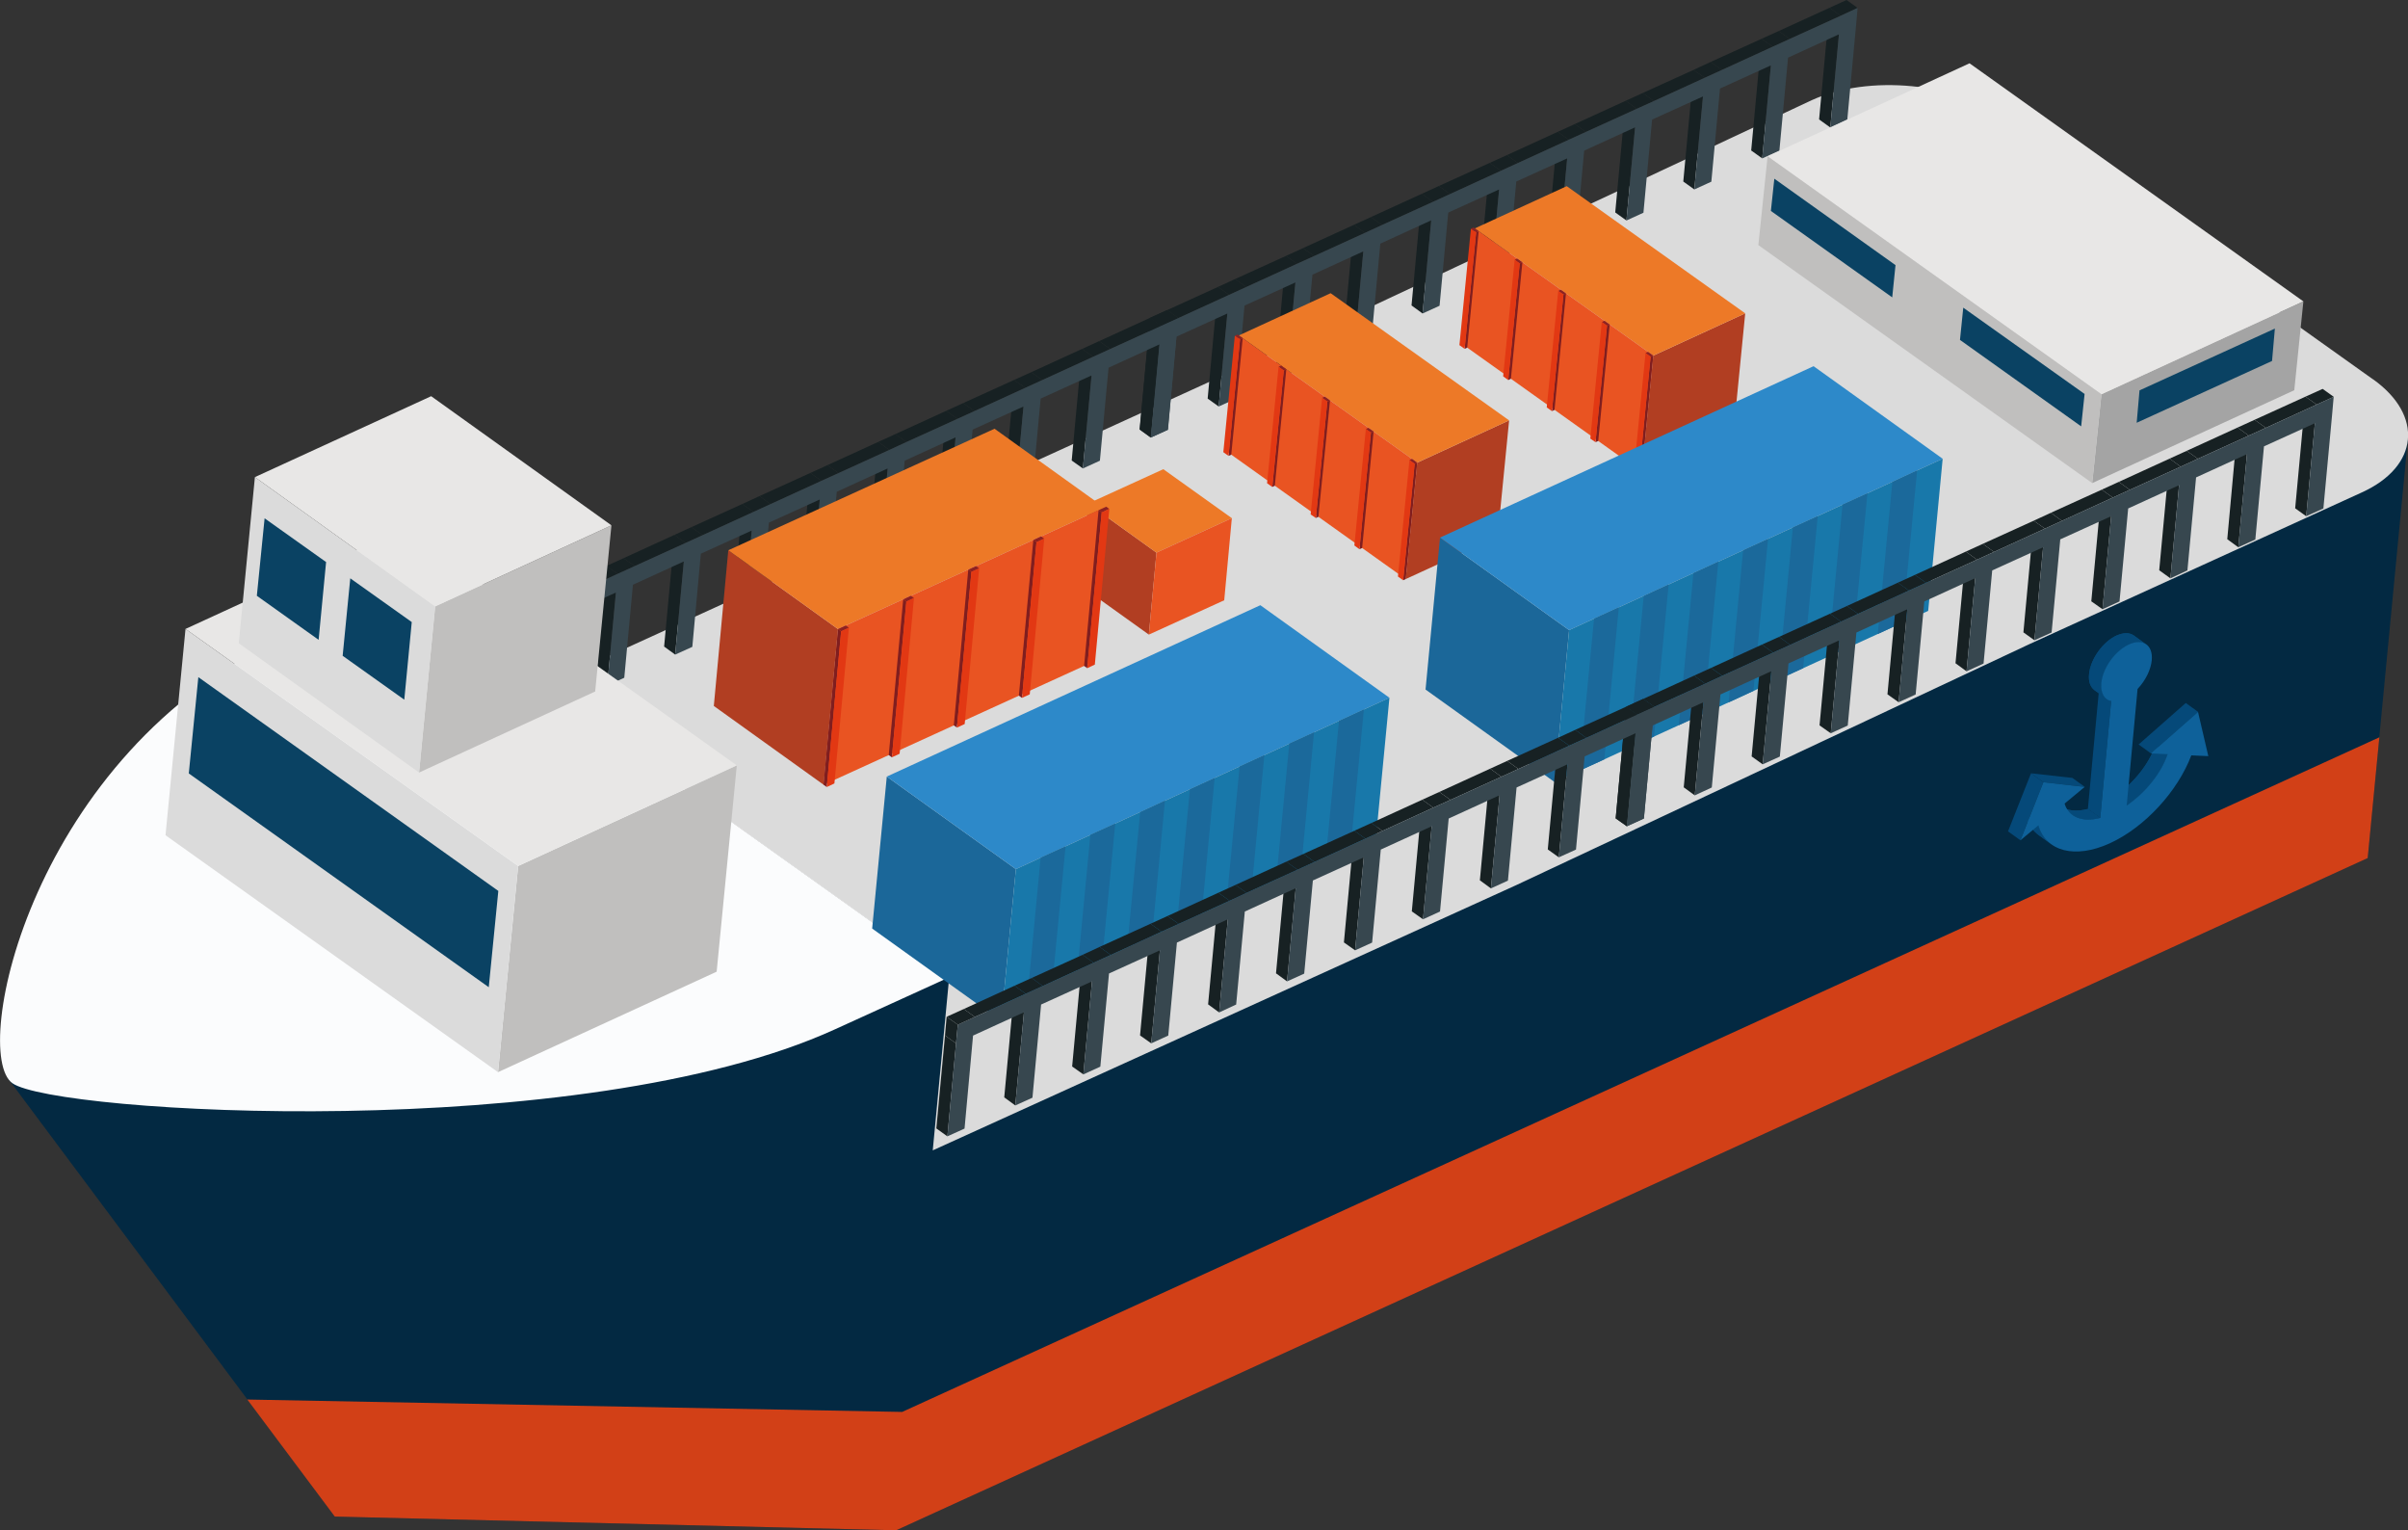 <?xml version="1.0" encoding="UTF-8"?>
<svg id="uuid-ec30a1a8-5eb4-4ef4-be55-7140054c5e60" data-name="レイヤー 2" xmlns="http://www.w3.org/2000/svg" xmlns:xlink="http://www.w3.org/1999/xlink" viewBox="0 0 161.35 102.51">
  <rect x="0" y="0" width="161.35" height="102.51" fill="#333333" stroke="none"/>
  <defs>
    <clipPath id="uuid-5171770b-91f5-4bee-af1e-11314f796fab">
      <path d="m142.51,53.96l-.83-.6c1.27-.87,2.33-2.19,2.74-3.44l.83.6c-.41,1.25-1.47,2.57-2.74,3.44Z" fill="#054979" stroke-width="0"/>
    </clipPath>
    <clipPath id="uuid-d15b0b49-c65e-4f47-a89d-1bf704bc20f9">
      <path d="m138.87,54.59l-.83-.6c.44.32,1.09.4,1.86.2l.83.6c-.77.19-1.42.11-1.86-.2Z" fill="#054979" stroke-width="0"/>
    </clipPath>
    <clipPath id="uuid-a5a59b15-1660-4154-8350-7b5c6bf88951">
      <path d="m137.46,56.56l-.83-.6c-.41-.29-.71-.72-.88-1.27l.83.6c.17.55.47.97.88,1.27Z" fill="#054979" stroke-width="0"/>
    </clipPath>
    <clipPath id="uuid-72a06f61-ee4b-4884-87ac-8a8650be153c">
      <path d="m142.98,42.57l.83.6c-.27-.2-.68-.21-1.15,0l-.83-.6c.47-.21.87-.2,1.15,0Z" fill="#054979" stroke-width="0"/>
    </clipPath>
    <clipPath id="uuid-f4007f66-e9a1-41d8-8cac-46a70d464ef8">
      <path d="m141.17,46.83l-.83-.6c-.27-.2-.41-.57-.36-1.07.09-1.01.93-2.18,1.86-2.6l.83.6c-.93.42-1.76,1.6-1.86,2.6-.05.49.09.87.36,1.07Z" fill="#054979" stroke-width="0"/>
    </clipPath>
  </defs>
  <g id="uuid-0615ca73-58e9-49ed-94c3-c2246494ec3e" data-name="txt">
    <g>
      <g>
        <polygon points="158.65 57.48 60.05 102.51 22.43 101.59 .51 72.21 63.6 65.47 161.34 29.44 158.65 57.48" fill="#032942" stroke-width="0"/>
        <polygon points="60.45 94.58 16.57 93.75 22.43 101.59 60.05 102.51 158.65 57.48 159.43 49.39 60.45 94.58" fill="#d24017" stroke-width="0"/>
        <path d="m158.99,25.4l-24.46-17.43c-3.41-2.43-9.32-3-13.13-1.26l-36.73,17.21-19.94,9.1-28.46,12.99,27.33,19.47-1.1,11.58,39.1-17.77,34.4-16.15,22.27-10.16c3.81-1.74,4.14-5.15.73-7.58Z" fill="#dbdbdb" stroke-width="0"/>
        <g>
          <g isolation="isolate">
            <polygon points="122.64 8.54 121.89 8 122.47 1.77 123.22 2.3 122.64 8.54" fill="#172123" stroke-width="0"/>
            <polygon points="123.33 1.06 122.59 .52 123.73 0 124.47 .53 123.33 1.06" fill="#172123" stroke-width="0"/>
            <polygon points="118.08 10.61 117.34 10.08 117.92 3.84 118.66 4.38 118.08 10.61" fill="#172123" stroke-width="0"/>
            <polygon points="119.92 2.61 119.18 2.08 122.59 .52 123.33 1.06 119.92 2.61" fill="#172123" stroke-width="0"/>
            <polygon points="118.78 3.13 118.03 2.6 119.18 2.08 119.92 2.61 118.78 3.13" fill="#172123" stroke-width="0"/>
            <polygon points="113.53 12.69 112.79 12.16 113.37 5.92 114.11 6.46 113.53 12.69" fill="#172123" stroke-width="0"/>
            <polygon points="115.37 4.69 114.62 4.15 118.03 2.6 118.78 3.13 115.37 4.69" fill="#172123" stroke-width="0"/>
            <polygon points="114.23 5.21 113.48 4.68 114.62 4.15 115.37 4.69 114.23 5.21" fill="#172123" stroke-width="0"/>
            <polygon points="108.98 14.77 108.23 14.23 108.81 8 109.56 8.53 108.98 14.77" fill="#172123" stroke-width="0"/>
            <polygon points="110.82 6.77 110.07 6.23 113.48 4.68 114.23 5.21 110.82 6.77" fill="#172123" stroke-width="0"/>
            <polygon points="109.67 7.29 108.93 6.75 110.07 6.23 110.82 6.77 109.67 7.29" fill="#172123" stroke-width="0"/>
            <polygon points="104.43 16.84 103.68 16.31 104.26 10.07 105.01 10.61 104.43 16.84" fill="#172123" stroke-width="0"/>
            <polygon points="106.26 8.84 105.52 8.31 108.93 6.75 109.67 7.29 106.26 8.84" fill="#172123" stroke-width="0"/>
            <polygon points="105.12 9.36 104.38 8.83 105.52 8.31 106.26 8.84 105.12 9.36" fill="#172123" stroke-width="0"/>
            <polygon points="99.87 18.92 99.13 18.39 99.71 12.15 100.45 12.69 99.87 18.92" fill="#172123" stroke-width="0"/>
            <polygon points="101.71 10.92 100.97 10.39 104.38 8.83 105.12 9.36 101.71 10.92" fill="#172123" stroke-width="0"/>
            <polygon points="100.57 11.44 99.82 10.91 100.97 10.39 101.71 10.92 100.57 11.44" fill="#172123" stroke-width="0"/>
            <polygon points="95.32 21 94.58 20.46 95.16 14.23 95.9 14.76 95.32 21" fill="#172123" stroke-width="0"/>
            <polygon points="97.16 13 96.41 12.46 99.82 10.91 100.57 11.44 97.16 13" fill="#172123" stroke-width="0"/>
            <polygon points="96.02 13.52 95.27 12.98 96.41 12.46 97.16 13 96.02 13.52" fill="#172123" stroke-width="0"/>
            <polygon points="90.77 23.08 90.02 22.54 90.6 16.31 91.35 16.84 90.77 23.08" fill="#172123" stroke-width="0"/>
            <polygon points="92.61 15.07 91.86 14.54 95.27 12.98 96.02 13.52 92.61 15.07" fill="#172123" stroke-width="0"/>
            <polygon points="91.46 15.6 90.72 15.06 91.86 14.54 92.61 15.07 91.46 15.6" fill="#172123" stroke-width="0"/>
            <polygon points="86.22 25.15 85.47 24.62 86.05 18.38 86.8 18.92 86.22 25.15" fill="#172123" stroke-width="0"/>
            <polygon points="88.06 17.15 87.31 16.62 90.72 15.06 91.46 15.6 88.06 17.15" fill="#172123" stroke-width="0"/>
            <polygon points="86.91 17.67 86.17 17.14 87.31 16.62 88.06 17.15 86.91 17.67" fill="#172123" stroke-width="0"/>
            <polygon points="81.66 27.23 80.92 26.7 81.5 20.46 82.24 21 81.66 27.23" fill="#172123" stroke-width="0"/>
            <polygon points="83.5 19.23 82.76 18.69 86.17 17.14 86.91 17.67 83.5 19.23" fill="#172123" stroke-width="0"/>
            <polygon points="82.36 19.75 81.61 19.22 82.76 18.69 83.5 19.23 82.36 19.75" fill="#172123" stroke-width="0"/>
            <polygon points="77.11 29.31 76.37 28.77 76.95 22.54 77.69 23.07 77.11 29.31" fill="#172123" stroke-width="0"/>
            <polygon points="78.95 21.31 78.21 20.77 81.61 19.22 82.36 19.75 78.95 21.31" fill="#172123" stroke-width="0"/>
            <polygon points="77.69 23.07 76.95 22.54 77.06 21.29 77.81 21.83 77.69 23.07" fill="#172123" stroke-width="0"/>
            <polygon points="124.47 .53 124.36 1.78 123.78 8.01 122.64 8.54 123.22 2.3 119.81 3.86 119.23 10.09 118.08 10.61 118.66 4.38 115.25 5.93 114.67 12.17 113.53 12.69 114.11 6.46 110.7 8.01 110.12 14.25 108.98 14.77 109.56 8.53 106.15 10.09 105.57 16.32 104.43 16.84 105.01 10.61 101.6 12.16 101.02 18.4 99.87 18.92 100.45 12.69 97.04 14.24 96.46 20.48 95.32 21 95.9 14.76 92.49 16.32 91.91 22.55 90.77 23.08 91.35 16.84 87.94 18.4 87.36 24.63 86.22 25.15 86.8 18.92 83.39 20.47 82.81 26.71 81.66 27.23 82.24 21 78.83 22.55 78.26 28.79 77.11 29.31 77.69 23.07 77.81 21.83 78.95 21.31 82.36 19.75 83.5 19.23 86.91 17.67 88.06 17.15 91.46 15.6 92.61 15.07 96.02 13.52 97.16 13 100.57 11.44 101.71 10.92 105.12 9.36 106.26 8.84 109.67 7.29 110.82 6.77 114.23 5.21 115.37 4.69 118.78 3.13 119.92 2.61 123.33 1.06 124.47 .53" fill="#37474f" stroke-width="0"/>
            <polygon points="77.81 21.83 77.06 21.29 78.21 20.77 78.95 21.31 77.81 21.83" fill="#172123" stroke-width="0"/>
          </g>
          <g isolation="isolate">
            <polygon points="77.11 29.31 76.36 28.77 76.94 22.54 77.69 23.07 77.11 29.31" fill="#172123" stroke-width="0"/>
            <polygon points="77.8 21.83 77.06 21.29 78.2 20.77 78.95 21.31 77.8 21.83" fill="#172123" stroke-width="0"/>
            <polygon points="72.56 31.38 71.81 30.85 72.39 24.61 73.14 25.15 72.56 31.38" fill="#172123" stroke-width="0"/>
            <polygon points="74.39 23.38 73.65 22.85 77.06 21.29 77.8 21.83 74.39 23.38" fill="#172123" stroke-width="0"/>
            <polygon points="73.25 23.9 72.51 23.37 73.65 22.85 74.39 23.38 73.25 23.9" fill="#172123" stroke-width="0"/>
            <polygon points="68 33.46 67.26 32.93 67.84 26.69 68.58 27.23 68 33.46" fill="#172123" stroke-width="0"/>
            <polygon points="69.84 25.46 69.1 24.93 72.51 23.37 73.25 23.9 69.84 25.46" fill="#172123" stroke-width="0"/>
            <polygon points="68.7 25.98 67.95 25.45 69.1 24.93 69.84 25.46 68.7 25.98" fill="#172123" stroke-width="0"/>
            <polygon points="63.45 35.54 62.71 35 63.29 28.77 64.03 29.3 63.45 35.54" fill="#172123" stroke-width="0"/>
            <polygon points="65.29 27.54 64.54 27 67.95 25.45 68.7 25.98 65.29 27.54" fill="#172123" stroke-width="0"/>
            <polygon points="64.15 28.06 63.4 27.52 64.54 27 65.29 27.54 64.15 28.06" fill="#172123" stroke-width="0"/>
            <polygon points="58.9 37.62 58.15 37.08 58.73 30.85 59.48 31.38 58.9 37.62" fill="#172123" stroke-width="0"/>
            <polygon points="60.74 29.61 59.99 29.08 63.4 27.52 64.15 28.06 60.74 29.61" fill="#172123" stroke-width="0"/>
            <polygon points="59.59 30.14 58.85 29.6 59.99 29.08 60.74 29.61 59.59 30.14" fill="#172123" stroke-width="0"/>
            <polygon points="54.35 39.69 53.6 39.16 54.18 32.92 54.93 33.46 54.35 39.69" fill="#172123" stroke-width="0"/>
            <polygon points="56.19 31.69 55.44 31.16 58.85 29.6 59.59 30.14 56.19 31.69" fill="#172123" stroke-width="0"/>
            <polygon points="55.04 32.21 54.3 31.68 55.44 31.16 56.19 31.69 55.04 32.21" fill="#172123" stroke-width="0"/>
            <polygon points="49.79 41.77 49.05 41.24 49.63 35 50.37 35.54 49.79 41.77" fill="#172123" stroke-width="0"/>
            <polygon points="51.63 33.77 50.89 33.23 54.3 31.68 55.04 32.21 51.63 33.77" fill="#172123" stroke-width="0"/>
            <polygon points="50.49 34.29 49.74 33.76 50.89 33.23 51.63 33.77 50.49 34.29" fill="#172123" stroke-width="0"/>
            <polygon points="45.24 43.85 44.5 43.31 45.08 37.08 45.82 37.61 45.24 43.85" fill="#172123" stroke-width="0"/>
            <polygon points="47.08 35.85 46.33 35.31 49.74 33.76 50.49 34.29 47.08 35.85" fill="#172123" stroke-width="0"/>
            <polygon points="45.94 36.37 45.19 35.83 46.33 35.31 47.08 35.85 45.94 36.37" fill="#172123" stroke-width="0"/>
            <polygon points="40.69 45.92 39.94 45.39 40.52 39.15 41.27 39.69 40.69 45.92" fill="#172123" stroke-width="0"/>
            <polygon points="42.53 37.92 41.78 37.39 45.19 35.83 45.94 36.37 42.53 37.92" fill="#172123" stroke-width="0"/>
            <polygon points="41.39 38.44 40.64 37.91 41.78 37.39 42.53 37.92 41.39 38.44" fill="#172123" stroke-width="0"/>
            <polygon points="36.14 48 35.39 47.47 35.97 41.23 36.72 41.77 36.14 48" fill="#172123" stroke-width="0"/>
            <polygon points="37.98 40 37.23 39.47 40.64 37.91 41.39 38.44 37.98 40" fill="#172123" stroke-width="0"/>
            <polygon points="36.83 40.52 36.09 39.99 37.23 39.47 37.98 40 36.83 40.52" fill="#172123" stroke-width="0"/>
            <polygon points="31.59 50.08 30.84 49.54 31.42 43.31 32.16 43.84 31.59 50.08" fill="#172123" stroke-width="0"/>
            <polygon points="33.42 42.08 32.68 41.54 36.09 39.99 36.83 40.52 33.42 42.08" fill="#172123" stroke-width="0"/>
            <polygon points="32.16 43.84 31.42 43.31 31.53 42.06 32.28 42.6 32.16 43.84" fill="#172123" stroke-width="0"/>
            <polygon points="78.95 21.31 78.83 22.55 78.25 28.79 77.11 29.31 77.69 23.07 74.28 24.63 73.7 30.86 72.56 31.38 73.14 25.15 69.73 26.7 69.15 32.94 68 33.46 68.58 27.23 65.17 28.78 64.59 35.02 63.45 35.54 64.03 29.3 60.62 30.86 60.04 37.09 58.9 37.62 59.48 31.38 56.07 32.94 55.49 39.17 54.35 39.69 54.93 33.46 51.52 35.01 50.94 41.25 49.79 41.77 50.37 35.54 46.96 37.09 46.39 43.33 45.24 43.85 45.82 37.61 42.41 39.17 41.83 45.4 40.69 45.92 41.27 39.69 37.86 41.24 37.28 47.48 36.14 48 36.72 41.77 33.31 43.32 32.73 49.56 31.59 50.08 32.16 43.84 32.28 42.6 33.42 42.08 36.83 40.52 37.98 40 41.39 38.44 42.53 37.92 45.94 36.37 47.08 35.85 50.49 34.29 51.63 33.77 55.04 32.21 56.19 31.69 59.59 30.14 60.74 29.61 64.15 28.06 65.29 27.54 68.7 25.98 69.84 25.46 73.25 23.9 74.39 23.38 77.8 21.83 78.95 21.31" fill="#37474f" stroke-width="0"/>
            <polygon points="32.28 42.6 31.53 42.06 32.68 41.54 33.42 42.08 32.28 42.6" fill="#172123" stroke-width="0"/>
          </g>
        </g>
        <path d="m19.09,42.68C2.13,50.42-2.02,70.53.83,72.56c2.85,2.03,38.16,4.13,55.12-3.61l7.66-3.49-36.87-26.27-7.66,3.49Z" fill="#fbfcfd" stroke-width="0"/>
      </g>
      <g isolation="isolate">
        <polygon points="140.81 26.41 154.34 20.19 153.73 26.14 140.19 32.36 140.81 26.41" fill="#a4a4a4" stroke-width="0"/>
        <polygon points="118.44 10.47 131.97 4.24 154.34 20.19 140.81 26.41 118.44 10.47" fill="#e8e7e6" stroke-width="0"/>
        <polygon points="140.81 26.41 140.19 32.36 117.82 16.42 118.44 10.47 140.81 26.41" fill="#c0bfbe" stroke-width="0"/>
        <polygon points="127.01 17.76 126.79 19.92 118.66 14.13 118.89 11.97 127.01 17.76" fill="#0a4263" stroke-width="0"/>
        <polygon points="139.68 26.39 139.45 28.56 131.33 22.77 131.55 20.61 139.68 26.39" fill="#0a4263" stroke-width="0"/>
        <polygon points="143.36 26.15 143.17 28.32 152.24 24.18 152.43 22.01 143.36 26.15" fill="#0a4263" stroke-width="0"/>
      </g>
      <g isolation="isolate">
        <polygon points="49.37 51.27 48.02 65.09 33.37 71.82 34.72 58.01 49.37 51.27" fill="#c0bfbe" stroke-width="0"/>
        <polygon points="34.72 58.01 33.37 71.82 11.09 55.95 12.43 42.13 34.72 58.01" fill="#dbdbdb" stroke-width="0"/>
        <polygon points="33.39 59.68 32.75 66.13 12.65 51.81 13.29 45.36 33.39 59.68" fill="#0a4263" stroke-width="0"/>
        <polygon points="49.37 51.27 34.72 58.01 12.43 42.13 27.09 35.39 49.37 51.27" fill="#e8e7e6" stroke-width="0"/>
      </g>
      <g isolation="isolate">
        <polygon points="40.97 35.19 39.88 46.32 28.08 51.75 29.16 40.62 40.97 35.19" fill="#c0bfbe" stroke-width="0"/>
        <polygon points="29.16 40.62 28.08 51.75 16 43.09 17.08 31.96 29.16 40.62" fill="#dbdbdb" stroke-width="0"/>
        <polygon points="21.85 37.65 17.73 34.72 17.21 39.91 21.35 42.86 21.85 37.65" fill="#0a4263" stroke-width="0"/>
        <polygon points="27.59 41.67 23.47 38.74 22.96 43.93 27.09 46.87 27.59 41.67" fill="#0a4263" stroke-width="0"/>
        <polygon points="40.97 35.19 29.16 40.62 17.08 31.96 28.89 26.54 40.97 35.19" fill="#e8e7e6" stroke-width="0"/>
      </g>
      <g>
        <g isolation="isolate">
          <polygon points="110.78 23.82 116.94 20.99 116.17 28.79 110.01 31.62 110.78 23.82" fill="#b13e22" stroke-width="0"/>
          <polygon points="104.98 12.47 98.82 15.3 110.78 23.82 116.94 20.99 104.98 12.47" fill="#ed7927" stroke-width="0"/>
          <polygon points="110.78 23.82 110.01 31.62 98.05 23.1 98.82 15.3 110.78 23.82" fill="#e95422" stroke-width="0"/>
        </g>
        <g>
          <g isolation="isolate">
            <polygon points="98.91 15.57 99.08 15.49 98.31 23.29 98.14 23.37 98.91 15.57" fill="#801e1f" stroke-width="0"/>
            <polygon points="98.56 15.32 98.74 15.24 99.08 15.49 98.91 15.57 98.56 15.32" fill="#8d2222" stroke-width="0"/>
            <polygon points="98.91 15.57 98.14 23.37 97.79 23.12 98.56 15.32 98.91 15.57" fill="#e23813" stroke-width="0"/>
          </g>
          <g isolation="isolate">
            <polygon points="104.76 19.73 104.93 19.65 104.16 27.46 103.99 27.54 104.76 19.73" fill="#801e1f" stroke-width="0"/>
            <polygon points="104.41 19.49 104.58 19.41 104.93 19.65 104.76 19.73 104.41 19.49" fill="#8d2222" stroke-width="0"/>
            <polygon points="104.76 19.73 103.99 27.54 103.64 27.29 104.41 19.49 104.76 19.73" fill="#e23813" stroke-width="0"/>
          </g>
          <g isolation="isolate">
            <polygon points="101.83 17.65 102.01 17.57 101.24 25.37 101.06 25.46 101.83 17.65" fill="#801e1f" stroke-width="0"/>
            <polygon points="101.49 17.4 101.66 17.32 102.01 17.57 101.83 17.65 101.49 17.4" fill="#8d2222" stroke-width="0"/>
            <polygon points="101.83 17.65 101.06 25.46 100.72 25.21 101.49 17.4 101.83 17.65" fill="#e23813" stroke-width="0"/>
          </g>
          <g isolation="isolate">
            <polygon points="107.68 21.82 107.86 21.74 107.09 29.54 106.91 29.62 107.68 21.82" fill="#801e1f" stroke-width="0"/>
            <polygon points="107.33 21.57 107.51 21.49 107.86 21.74 107.68 21.82 107.33 21.57" fill="#8d2222" stroke-width="0"/>
            <polygon points="107.68 21.82 106.91 29.62 106.56 29.38 107.33 21.57 107.68 21.82" fill="#e23813" stroke-width="0"/>
          </g>
          <g isolation="isolate">
            <polygon points="110.6 23.9 110.78 23.82 110.01 31.63 109.83 31.71 110.6 23.9" fill="#801e1f" stroke-width="0"/>
            <polygon points="110.26 23.65 110.43 23.57 110.78 23.82 110.6 23.9 110.26 23.65" fill="#8d2222" stroke-width="0"/>
            <polygon points="110.6 23.9 109.83 31.71 109.49 31.46 110.26 23.65 110.6 23.9" fill="#e23813" stroke-width="0"/>
          </g>
        </g>
      </g>
      <g>
        <g isolation="isolate">
          <polygon points="94.96 30.99 101.12 28.16 100.35 35.96 94.19 38.79 94.96 30.99" fill="#b13e22" stroke-width="0"/>
          <polygon points="89.16 19.64 83.01 22.47 94.96 30.99 101.12 28.16 89.16 19.64" fill="#ed7927" stroke-width="0"/>
          <polygon points="94.96 30.99 94.19 38.79 82.24 30.27 83.01 22.47 94.96 30.99" fill="#e95422" stroke-width="0"/>
        </g>
        <g>
          <g isolation="isolate">
            <polygon points="83.09 22.73 83.27 22.65 82.5 30.46 82.32 30.54 83.09 22.73" fill="#801e1f" stroke-width="0"/>
            <polygon points="82.74 22.49 82.92 22.41 83.27 22.65 83.09 22.73 82.74 22.49" fill="#8d2222" stroke-width="0"/>
            <polygon points="83.09 22.73 82.32 30.54 81.97 30.29 82.74 22.49 83.09 22.73" fill="#e23813" stroke-width="0"/>
          </g>
          <g isolation="isolate">
            <polygon points="88.94 26.9 89.12 26.82 88.34 34.62 88.17 34.7 88.94 26.9" fill="#801e1f" stroke-width="0"/>
            <polygon points="88.59 26.65 88.77 26.57 89.12 26.82 88.94 26.9 88.59 26.65" fill="#8d2222" stroke-width="0"/>
            <polygon points="88.94 26.9 88.17 34.7 87.82 34.46 88.59 26.65 88.94 26.9" fill="#e23813" stroke-width="0"/>
          </g>
          <g isolation="isolate">
            <polygon points="86.02 24.82 86.19 24.74 85.42 32.54 85.25 32.62 86.02 24.82" fill="#801e1f" stroke-width="0"/>
            <polygon points="85.67 24.57 85.84 24.49 86.19 24.74 86.02 24.82 85.67 24.57" fill="#8d2222" stroke-width="0"/>
            <polygon points="86.02 24.82 85.25 32.62 84.9 32.37 85.67 24.57 86.02 24.82" fill="#e23813" stroke-width="0"/>
          </g>
          <g isolation="isolate">
            <polygon points="91.86 28.98 92.04 28.9 91.27 36.71 91.09 36.79 91.86 28.98" fill="#801e1f" stroke-width="0"/>
            <polygon points="91.52 28.74 91.69 28.66 92.04 28.9 91.86 28.98 91.52 28.74" fill="#8d2222" stroke-width="0"/>
            <polygon points="91.86 28.98 91.09 36.79 90.75 36.54 91.52 28.74 91.86 28.98" fill="#e23813" stroke-width="0"/>
          </g>
          <g isolation="isolate">
            <polygon points="94.79 31.07 94.96 30.99 94.19 38.79 94.02 38.87 94.79 31.07" fill="#801e1f" stroke-width="0"/>
            <polygon points="94.44 30.82 94.62 30.74 94.96 30.99 94.79 31.07 94.44 30.82" fill="#8d2222" stroke-width="0"/>
            <polygon points="94.79 31.07 94.02 38.87 93.67 38.62 94.44 30.82 94.79 31.07" fill="#e23813" stroke-width="0"/>
          </g>
        </g>
      </g>
      <g isolation="isolate">
        <polygon points="76.98 42.51 72.4 39.23 72.91 33.73 77.49 37.02 76.98 42.51" fill="#b13e22" stroke-width="0"/>
        <polygon points="77.49 37.02 72.91 33.73 77.95 31.43 82.54 34.71 77.49 37.02" fill="#ed7927" stroke-width="0"/>
        <polygon points="82.54 34.71 82.03 40.21 76.98 42.51 77.49 37.02 82.54 34.71" fill="#e95422" stroke-width="0"/>
      </g>
      <g>
        <g isolation="isolate">
          <polygon points="67.09 68.4 58.44 62.2 59.42 52.02 68.07 58.22 67.09 68.4" fill="#1b6799" stroke-width="0"/>
          <polygon points="68.07 58.22 59.42 52.02 84.45 40.54 93.1 46.74 68.07 58.22" fill="#2d89c9" stroke-width="0"/>
          <polygon points="93.1 46.74 92.12 56.92 67.09 68.4 68.07 58.22 93.1 46.74" fill="#1878aa" stroke-width="0"/>
        </g>
        <g>
          <polygon points="73.06 55.92 72.09 66.11 73.75 65.35 74.73 55.16 73.06 55.92" fill="#1b699b" stroke-width="0"/>
          <polygon points="76.4 54.4 75.42 64.58 77.09 63.82 78.06 53.63 76.4 54.4" fill="#1b699b" stroke-width="0"/>
          <polygon points="69.73 57.45 68.76 67.64 70.42 66.88 71.4 56.69 69.73 57.45" fill="#1b699b" stroke-width="0"/>
          <polygon points="89.72 48.29 88.74 58.47 90.41 57.71 91.39 47.52 89.72 48.29" fill="#1b699b" stroke-width="0"/>
          <polygon points="86.39 49.81 85.41 60 87.08 59.24 88.05 49.05 86.39 49.81" fill="#1b699b" stroke-width="0"/>
          <polygon points="79.73 52.87 78.75 63.06 80.42 62.29 81.39 52.11 79.73 52.87" fill="#1b699b" stroke-width="0"/>
          <polygon points="83.06 51.34 82.08 61.53 83.75 60.77 84.72 50.58 83.06 51.34" fill="#1b699b" stroke-width="0"/>
        </g>
      </g>
      <g>
        <g isolation="isolate">
          <polygon points="104.17 52.39 95.52 46.19 96.49 36.01 105.14 42.21 104.17 52.39" fill="#1b6799" stroke-width="0"/>
          <polygon points="105.14 42.21 96.49 36.01 121.52 24.53 130.17 30.73 105.14 42.21" fill="#2d89c9" stroke-width="0"/>
          <polygon points="130.17 30.73 129.2 40.92 104.17 52.39 105.14 42.21 130.17 30.73" fill="#1878aa" stroke-width="0"/>
        </g>
        <g>
          <polygon points="110.14 39.92 109.16 50.1 110.83 49.34 111.81 39.15 110.14 39.92" fill="#1b699b" stroke-width="0"/>
          <polygon points="113.47 38.39 112.49 48.58 114.16 47.81 115.14 37.62 113.47 38.39" fill="#1b699b" stroke-width="0"/>
          <polygon points="106.81 41.44 105.83 51.63 107.5 50.87 108.47 40.68 106.81 41.44" fill="#1b699b" stroke-width="0"/>
          <polygon points="126.8 32.28 125.82 42.47 127.48 41.7 128.46 31.51 126.8 32.28" fill="#1b699b" stroke-width="0"/>
          <polygon points="123.46 33.8 122.49 43.99 124.15 43.23 125.13 33.04 123.46 33.8" fill="#1b699b" stroke-width="0"/>
          <polygon points="116.8 36.86 115.83 47.05 117.49 46.28 118.47 36.1 116.8 36.86" fill="#1b699b" stroke-width="0"/>
          <polygon points="120.13 35.33 119.16 45.52 120.82 44.76 121.8 34.57 120.13 35.33" fill="#1b699b" stroke-width="0"/>
        </g>
      </g>
      <g>
        <g isolation="isolate">
          <polygon points="154.53 34.58 153.79 34.05 154.37 27.81 155.11 28.35 154.53 34.58" fill="#172123" stroke-width="0"/>
          <polygon points="155.23 27.1 154.48 26.57 155.63 26.05 156.37 26.58 155.23 27.1" fill="#172123" stroke-width="0"/>
          <polygon points="149.98 36.66 149.24 36.12 149.81 29.89 150.56 30.42 149.98 36.66" fill="#172123" stroke-width="0"/>
          <polygon points="151.82 28.66 151.07 28.12 154.48 26.57 155.23 27.1 151.82 28.66" fill="#172123" stroke-width="0"/>
          <polygon points="150.68 29.18 149.93 28.64 151.07 28.12 151.82 28.66 150.68 29.18" fill="#172123" stroke-width="0"/>
          <polygon points="145.43 38.74 144.68 38.2 145.26 31.97 146.01 32.5 145.43 38.74" fill="#172123" stroke-width="0"/>
          <polygon points="147.27 30.73 146.52 30.2 149.93 28.64 150.68 29.18 147.27 30.73" fill="#172123" stroke-width="0"/>
          <polygon points="146.12 31.26 145.38 30.72 146.52 30.2 147.27 30.73 146.12 31.26" fill="#172123" stroke-width="0"/>
          <polygon points="140.88 40.81 140.13 40.28 140.71 34.04 141.46 34.58 140.88 40.81" fill="#172123" stroke-width="0"/>
          <polygon points="142.71 32.81 141.97 32.28 145.38 30.72 146.12 31.26 142.71 32.81" fill="#172123" stroke-width="0"/>
          <polygon points="141.57 33.33 140.83 32.8 141.97 32.28 142.71 32.81 141.57 33.33" fill="#172123" stroke-width="0"/>
          <polygon points="136.32 42.89 135.58 42.36 136.16 36.12 136.9 36.66 136.32 42.89" fill="#172123" stroke-width="0"/>
          <polygon points="138.16 34.89 137.42 34.35 140.83 32.8 141.57 33.33 138.16 34.89" fill="#172123" stroke-width="0"/>
          <polygon points="137.02 35.41 136.27 34.88 137.42 34.35 138.16 34.89 137.02 35.41" fill="#172123" stroke-width="0"/>
          <polygon points="131.77 44.97 131.03 44.43 131.61 38.2 132.35 38.73 131.77 44.97" fill="#172123" stroke-width="0"/>
          <polygon points="133.61 36.97 132.86 36.43 136.27 34.88 137.02 35.41 133.61 36.97" fill="#172123" stroke-width="0"/>
          <polygon points="132.47 37.49 131.72 36.95 132.86 36.43 133.61 36.97 132.47 37.49" fill="#172123" stroke-width="0"/>
          <polygon points="127.22 47.04 126.47 46.51 127.05 40.28 127.8 40.81 127.22 47.04" fill="#172123" stroke-width="0"/>
          <polygon points="129.06 39.04 128.31 38.51 131.72 36.95 132.47 37.49 129.06 39.04" fill="#172123" stroke-width="0"/>
          <polygon points="127.91 39.56 127.17 39.03 128.31 38.51 129.06 39.04 127.91 39.56" fill="#172123" stroke-width="0"/>
          <polygon points="122.67 49.12 121.92 48.59 122.5 42.35 123.25 42.89 122.67 49.12" fill="#172123" stroke-width="0"/>
          <polygon points="124.5 41.12 123.76 40.59 127.17 39.03 127.91 39.56 124.5 41.12" fill="#172123" stroke-width="0"/>
          <polygon points="123.36 41.64 122.62 41.11 123.76 40.59 124.5 41.12 123.36 41.64" fill="#172123" stroke-width="0"/>
          <polygon points="118.11 51.2 117.37 50.67 117.95 44.43 118.69 44.96 118.11 51.2" fill="#172123" stroke-width="0"/>
          <polygon points="119.95 43.2 119.21 42.66 122.62 41.11 123.36 41.64 119.95 43.2" fill="#172123" stroke-width="0"/>
          <polygon points="118.81 43.72 118.06 43.18 119.21 42.66 119.95 43.2 118.81 43.72" fill="#172123" stroke-width="0"/>
          <polygon points="113.56 53.28 112.82 52.74 113.4 46.51 114.14 47.04 113.56 53.28" fill="#172123" stroke-width="0"/>
          <polygon points="115.4 45.27 114.65 44.74 118.06 43.18 118.81 43.72 115.4 45.27" fill="#172123" stroke-width="0"/>
          <polygon points="114.26 45.8 113.51 45.26 114.65 44.74 115.4 45.27 114.26 45.8" fill="#172123" stroke-width="0"/>
          <polygon points="109.01 55.35 108.26 54.82 108.84 48.58 109.59 49.12 109.01 55.35" fill="#172123" stroke-width="0"/>
          <polygon points="110.85 47.35 110.1 46.82 113.51 45.26 114.26 45.8 110.85 47.35" fill="#172123" stroke-width="0"/>
          <polygon points="109.59 49.12 108.84 48.58 108.96 47.34 109.7 47.87 109.59 49.12" fill="#172123" stroke-width="0"/>
          <polygon points="156.37 26.58 156.26 27.83 155.68 34.06 154.53 34.58 155.11 28.35 151.7 29.9 151.12 36.14 149.98 36.66 150.56 30.42 147.15 31.98 146.57 38.21 145.43 38.74 146.01 32.5 142.6 34.06 142.02 40.29 140.88 40.81 141.46 34.58 138.05 36.13 137.47 42.37 136.32 42.89 136.9 36.66 133.49 38.21 132.91 44.45 131.77 44.97 132.35 38.73 128.94 40.29 128.36 46.52 127.22 47.04 127.8 40.81 124.39 42.37 123.81 48.6 122.67 49.12 123.25 42.89 119.84 44.44 119.26 50.68 118.11 51.2 118.69 44.96 115.28 46.52 114.7 52.75 113.56 53.28 114.14 47.04 110.73 48.6 110.15 54.83 109.01 55.35 109.59 49.12 109.7 47.87 110.85 47.35 114.26 45.8 115.4 45.27 118.81 43.72 119.95 43.2 123.36 41.64 124.5 41.12 127.91 39.56 129.06 39.04 132.47 37.49 133.61 36.97 137.02 35.41 138.16 34.89 141.57 33.33 142.71 32.81 146.12 31.26 147.27 30.73 150.68 29.18 151.82 28.66 155.23 27.1 156.37 26.58" fill="#37474f" stroke-width="0"/>
          <polygon points="109.7 47.87 108.96 47.34 110.1 46.82 110.85 47.35 109.7 47.87" fill="#172123" stroke-width="0"/>
        </g>
        <g isolation="isolate">
          <polygon points="109.01 55.35 108.26 54.82 108.84 48.58 109.59 49.12 109.01 55.35" fill="#172123" stroke-width="0"/>
          <polygon points="109.7 47.87 108.96 47.34 110.1 46.82 110.84 47.35 109.7 47.87" fill="#172123" stroke-width="0"/>
          <polygon points="104.45 57.43 103.71 56.9 104.29 50.66 105.03 51.2 104.45 57.43" fill="#172123" stroke-width="0"/>
          <polygon points="106.29 49.43 105.55 48.89 108.96 47.34 109.7 47.87 106.29 49.43" fill="#172123" stroke-width="0"/>
          <polygon points="105.15 49.95 104.4 49.42 105.55 48.89 106.29 49.43 105.15 49.95" fill="#172123" stroke-width="0"/>
          <polygon points="99.9 59.51 99.16 58.97 99.74 52.74 100.48 53.27 99.9 59.51" fill="#172123" stroke-width="0"/>
          <polygon points="101.74 51.51 100.99 50.97 104.4 49.42 105.15 49.95 101.74 51.51" fill="#172123" stroke-width="0"/>
          <polygon points="100.6 52.03 99.85 51.49 100.99 50.97 101.74 51.51 100.6 52.03" fill="#172123" stroke-width="0"/>
          <polygon points="95.35 61.58 94.6 61.05 95.18 54.82 95.93 55.35 95.35 61.58" fill="#172123" stroke-width="0"/>
          <polygon points="97.19 53.58 96.44 53.05 99.85 51.49 100.6 52.03 97.19 53.58" fill="#172123" stroke-width="0"/>
          <polygon points="96.04 54.1 95.3 53.57 96.44 53.05 97.19 53.58 96.04 54.1" fill="#172123" stroke-width="0"/>
          <polygon points="90.8 63.66 90.05 63.13 90.63 56.89 91.38 57.43 90.8 63.66" fill="#172123" stroke-width="0"/>
          <polygon points="92.63 55.66 91.89 55.13 95.3 53.57 96.04 54.1 92.63 55.66" fill="#172123" stroke-width="0"/>
          <polygon points="91.49 56.18 90.75 55.65 91.89 55.13 92.63 55.66 91.49 56.18" fill="#172123" stroke-width="0"/>
          <polygon points="86.24 65.74 85.5 65.2 86.08 58.97 86.82 59.5 86.24 65.74" fill="#172123" stroke-width="0"/>
          <polygon points="88.08 57.74 87.34 57.2 90.75 55.65 91.49 56.18 88.08 57.74" fill="#172123" stroke-width="0"/>
          <polygon points="86.94 58.26 86.19 57.72 87.34 57.2 88.08 57.74 86.94 58.26" fill="#172123" stroke-width="0"/>
          <polygon points="81.69 67.82 80.95 67.28 81.53 61.05 82.27 61.58 81.69 67.82" fill="#172123" stroke-width="0"/>
          <polygon points="83.53 59.81 82.78 59.28 86.19 57.72 86.94 58.26 83.53 59.81" fill="#172123" stroke-width="0"/>
          <polygon points="82.39 60.34 81.64 59.8 82.78 59.28 83.53 59.81 82.39 60.34" fill="#172123" stroke-width="0"/>
          <polygon points="77.14 69.89 76.39 69.36 76.97 63.12 77.72 63.66 77.14 69.89" fill="#172123" stroke-width="0"/>
          <polygon points="78.98 61.89 78.23 61.36 81.64 59.8 82.39 60.34 78.98 61.89" fill="#172123" stroke-width="0"/>
          <polygon points="77.83 62.41 77.09 61.88 78.23 61.36 78.98 61.89 77.83 62.41" fill="#172123" stroke-width="0"/>
          <polygon points="72.59 71.97 71.84 71.44 72.42 65.2 73.17 65.74 72.59 71.97" fill="#172123" stroke-width="0"/>
          <polygon points="74.43 63.97 73.68 63.43 77.09 61.88 77.83 62.41 74.43 63.97" fill="#172123" stroke-width="0"/>
          <polygon points="73.28 64.49 72.54 63.96 73.68 63.43 74.43 63.97 73.28 64.49" fill="#172123" stroke-width="0"/>
          <polygon points="68.03 74.05 67.29 73.51 67.87 67.28 68.61 67.81 68.03 74.05" fill="#172123" stroke-width="0"/>
          <polygon points="69.87 66.05 69.13 65.51 72.54 63.96 73.28 64.49 69.87 66.05" fill="#172123" stroke-width="0"/>
          <polygon points="68.73 66.57 67.98 66.03 69.13 65.51 69.87 66.05 68.73 66.57" fill="#172123" stroke-width="0"/>
          <polygon points="63.48 76.12 62.74 75.59 63.32 69.36 64.06 69.89 63.48 76.12" fill="#172123" stroke-width="0"/>
          <polygon points="65.32 68.12 64.58 67.59 67.98 66.03 68.73 66.57 65.32 68.12" fill="#172123" stroke-width="0"/>
          <polygon points="64.06 69.89 63.32 69.36 63.43 68.11 64.18 68.64 64.06 69.89" fill="#172123" stroke-width="0"/>
          <polygon points="110.84 47.35 110.73 48.6 110.15 54.83 109.01 55.35 109.59 49.12 106.18 50.67 105.6 56.91 104.45 57.43 105.03 51.2 101.62 52.75 101.04 58.99 99.9 59.51 100.48 53.27 97.07 54.83 96.49 61.06 95.35 61.58 95.93 55.35 92.52 56.91 91.94 63.14 90.8 63.66 91.38 57.43 87.97 58.98 87.39 65.22 86.24 65.74 86.82 59.5 83.41 61.06 82.83 67.29 81.69 67.82 82.27 61.58 78.86 63.14 78.28 69.37 77.14 69.89 77.72 63.66 74.31 65.21 73.73 71.45 72.59 71.97 73.17 65.74 69.76 67.29 69.18 73.53 68.03 74.05 68.61 67.81 65.2 69.37 64.63 75.6 63.48 76.12 64.06 69.89 64.18 68.64 65.32 68.12 68.73 66.57 69.87 66.05 73.28 64.49 74.43 63.97 77.83 62.41 78.98 61.89 82.39 60.34 83.53 59.81 86.94 58.26 88.08 57.74 91.49 56.18 92.63 55.66 96.04 54.1 97.19 53.58 100.6 52.03 101.74 51.51 105.15 49.95 106.29 49.43 109.7 47.87 110.84 47.35" fill="#37474f" stroke-width="0"/>
          <polygon points="64.18 68.64 63.43 68.11 64.58 67.59 65.32 68.12 64.18 68.64" fill="#172123" stroke-width="0"/>
        </g>
      </g>
      <g isolation="isolate">
        <g isolation="isolate">
          <path d="m142.51,53.96l-.83-.6c1.27-.87,2.33-2.19,2.74-3.44l.83.6c-.41,1.25-1.47,2.57-2.74,3.44Z" fill="#054979"/>
          <g clip-path="url(#uuid-5171770b-91f5-4bee-af1e-11314f796fab)">
            <path d="m142.51,53.96l-.83-.6c1.27-.87,2.33-2.19,2.74-3.44l.83.6c-.41,1.25-1.47,2.57-2.74,3.44h0Z" fill="#054979" stroke-width="0"/>
          </g>
        </g>
        <polygon points="144.13 50.47 143.3 49.87 146.46 47.09 147.29 47.69 144.13 50.47" fill="#054979" stroke-width="0"/>
        <g isolation="isolate">
          <path d="m138.87,54.59l-.83-.6c.44.32,1.09.4,1.86.2l.83.6c-.77.19-1.42.11-1.86-.2Z" fill="#054979"/>
          <g clip-path="url(#uuid-d15b0b49-c65e-4f47-a89d-1bf704bc20f9)">
            <path d="m138.87,54.59l-.83-.6c.44.32,1.09.4,1.86.2l.83.6c-.77.19-1.42.11-1.86-.2h0Z" fill="#054979" stroke-width="0"/>
          </g>
        </g>
        <g isolation="isolate">
          <path d="m137.46,56.56l-.83-.6c-.41-.29-.71-.72-.88-1.27l.83.6c.17.55.47.97.88,1.27Z" fill="#054979"/>
          <g clip-path="url(#uuid-a5a59b15-1660-4154-8350-7b5c6bf88951)">
            <path d="m137.46,56.56l-.83-.6c-.41-.29-.71-.72-.88-1.27l.83.6c.17.55.47.97.88,1.27h0Z" fill="#054979" stroke-width="0"/>
          </g>
        </g>
        <polygon points="140.73 54.79 139.9 54.19 140.63 46.37 141.46 46.96 140.73 54.79" fill="#054979" stroke-width="0"/>
        <polygon points="136.92 52.4 136.09 51.8 138.86 52.11 139.69 52.71 136.92 52.4" fill="#054979" stroke-width="0"/>
        <polygon points="135.38 56.29 134.55 55.69 136.09 51.8 136.92 52.4 135.38 56.29" fill="#054979" stroke-width="0"/>
        <g isolation="isolate">
          <path d="m142.98,42.57l.83.6c-.27-.2-.68-.21-1.15,0l-.83-.6c.47-.21.87-.2,1.15,0Z" fill="#054979"/>
          <g clip-path="url(#uuid-72a06f61-ee4b-4884-87ac-8a8650be153c)">
            <path d="m142.66,43.16l-.83-.6c.47-.21.87-.2,1.15,0l.83.6c-.27-.2-.68-.21-1.15,0h0Z" fill="#054979" stroke-width="0"/>
          </g>
        </g>
        <g isolation="isolate">
          <path d="m141.17,46.83l-.83-.6c-.27-.2-.41-.57-.36-1.07.09-1.01.93-2.18,1.86-2.6l.83.6c-.93.42-1.76,1.6-1.86,2.6-.05.49.09.87.36,1.07Z" fill="#054979"/>
          <g clip-path="url(#uuid-f4007f66-e9a1-41d8-8cac-46a70d464ef8)">
            <path d="m141.17,46.83l-.83-.6c-.27-.2-.41-.57-.36-1.07.09-1.01.93-2.18,1.86-2.6l.83.6c-.93.42-1.76,1.6-1.86,2.6-.05.49.09.87.36,1.07h0Z" fill="#054979" stroke-width="0"/>
          </g>
        </g>
        <path d="m142.66,43.16c.93-.42,1.61.05,1.52,1.06-.06.65-.42,1.37-.95,1.93l-.73,7.81c1.27-.87,2.33-2.19,2.74-3.44l-1.12-.05,3.16-2.78.69,2.96-1.14-.05c-.91,2.41-3.12,4.82-5.46,5.89-2.33,1.06-4.27.55-4.79-1.2l-1.2,1,1.54-3.89,2.77.31-1.35,1.12c.27.9,1.19,1.27,2.39.96l.73-7.83c-.47-.1-.72-.55-.66-1.2.09-1.01.93-2.18,1.86-2.6Z" fill="#0e619a" stroke-width="0"/>
      </g>
      <g>
        <g isolation="isolate">
          <polygon points="56.15 42.14 48.8 36.86 47.83 47.29 55.19 52.57 56.15 42.14" fill="#b13e22" stroke-width="0"/>
          <polygon points="48.8 36.86 56.15 42.14 74 34 66.64 28.72 48.8 36.86" fill="#ed7927" stroke-width="0"/>
          <polygon points="56.15 42.14 55.19 52.57 73.03 44.43 74 34 56.15 42.14" fill="#e95422" stroke-width="0"/>
        </g>
        <g>
          <g isolation="isolate">
            <polygon points="73.82 34.33 73.61 34.18 72.64 44.61 72.85 44.76 73.82 34.33" fill="#801e1f" stroke-width="0"/>
            <polygon points="74.33 34.09 74.12 33.94 73.61 34.18 73.82 34.33 74.33 34.09" fill="#8d2222" stroke-width="0"/>
            <polygon points="73.82 34.33 72.85 44.76 73.36 44.52 74.33 34.09 73.82 34.33" fill="#e23813" stroke-width="0"/>
          </g>
          <g isolation="isolate">
            <polygon points="65.09 38.31 64.88 38.16 63.91 48.59 64.12 48.74 65.09 38.31" fill="#801e1f" stroke-width="0"/>
            <polygon points="65.61 38.07 65.4 37.92 64.88 38.16 65.09 38.31 65.61 38.07" fill="#8d2222" stroke-width="0"/>
            <polygon points="65.09 38.31 64.12 48.74 64.64 48.5 65.61 38.07 65.09 38.31" fill="#e23813" stroke-width="0"/>
          </g>
          <g isolation="isolate">
            <polygon points="69.45 36.32 69.24 36.17 68.27 46.6 68.48 46.75 69.45 36.32" fill="#801e1f" stroke-width="0"/>
            <polygon points="69.97 36.08 69.76 35.93 69.24 36.17 69.45 36.32 69.97 36.08" fill="#8d2222" stroke-width="0"/>
            <polygon points="69.45 36.32 68.48 46.75 69 46.51 69.97 36.08 69.45 36.32" fill="#e23813" stroke-width="0"/>
          </g>
          <g isolation="isolate">
            <polygon points="60.73 40.3 60.52 40.15 59.55 50.58 59.76 50.73 60.73 40.3" fill="#801e1f" stroke-width="0"/>
            <polygon points="61.24 40.06 61.03 39.91 60.52 40.15 60.73 40.3 61.24 40.06" fill="#8d2222" stroke-width="0"/>
            <polygon points="60.73 40.3 59.76 50.73 60.28 50.49 61.24 40.06 60.73 40.3" fill="#e23813" stroke-width="0"/>
          </g>
          <g isolation="isolate">
            <polygon points="56.36 42.29 56.15 42.14 55.18 52.57 55.4 52.72 56.36 42.29" fill="#801e1f" stroke-width="0"/>
            <polygon points="56.88 42.05 56.67 41.9 56.15 42.14 56.36 42.29 56.88 42.05" fill="#8d2222" stroke-width="0"/>
            <polygon points="56.36 42.29 55.4 52.72 55.91 52.48 56.88 42.05 56.36 42.29" fill="#e23813" stroke-width="0"/>
          </g>
        </g>
      </g>
    </g>
  </g>
</svg>